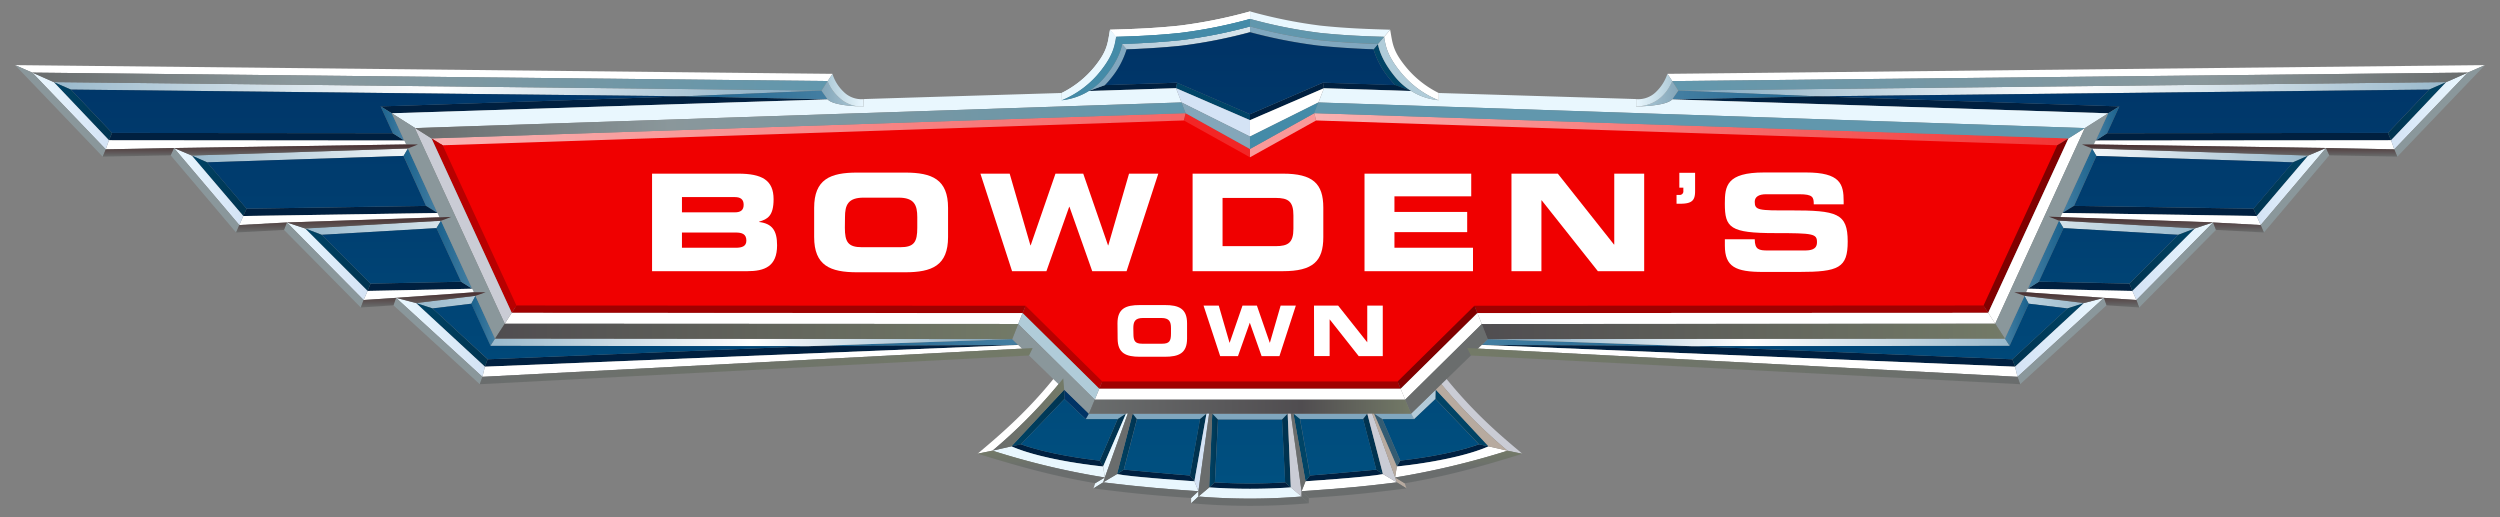 <svg id="Bowdens_Logo" data-name="Bowdens Logo" xmlns="http://www.w3.org/2000/svg" xmlns:xlink="http://www.w3.org/1999/xlink" viewBox="0 0 822.05 170.08"><rect x="0" y="0" width="822.05" height="170.08" fill="#808080" stroke="none"/><defs><linearGradient id="linear-gradient" x1="204.95" y1="52.01" x2="273.78" y2="52.01" gradientTransform="translate(61.02 60.66)" gradientUnits="userSpaceOnUse"><stop offset="0" stop-color="#19618d"/><stop offset="1" stop-color="#457fa2"/></linearGradient><linearGradient id="linear-gradient-2" x1="80.88" y1="-18.17" x2="328.84" y2="-18.17" gradientTransform="translate(61.02 60.66)" gradientUnits="userSpaceOnUse"><stop offset="0" stop-color="#fab2b2"/><stop offset="1" stop-color="#f66666"/></linearGradient><linearGradient id="linear-gradient-3" x1="432.18" y1="42.49" x2="680.14" y2="42.49" gradientUnits="userSpaceOnUse"><stop offset="0" stop-color="#fab2b2"/><stop offset="1" stop-color="#f33333"/></linearGradient><linearGradient id="linear-gradient-4" x1="-43.33" y1="-31.32" x2="209.11" y2="-31.32" gradientTransform="translate(61.02 60.66)" gradientUnits="userSpaceOnUse"><stop offset="0" stop-color="#99b9cc"/><stop offset="0.5" stop-color="#fff"/><stop offset="1" stop-color="#80a7bf"/></linearGradient><linearGradient id="linear-gradient-5" x1="2.04" y1="-9.56" x2="168.28" y2="-9.56" xlink:href="#linear-gradient-4"/><linearGradient id="linear-gradient-6" x1="39.29" y1="14.21" x2="186.2" y2="14.21" xlink:href="#linear-gradient-4"/><linearGradient id="linear-gradient-7" x1="82.49" y1="23.08" x2="94.26" y2="23.08" xlink:href="#linear-gradient"/><linearGradient id="linear-gradient-8" x1="75.79" y1="38.68" x2="224.42" y2="38.68" xlink:href="#linear-gradient-4"/><linearGradient id="linear-gradient-9" x1="100.22" y1="51.92" x2="271.81" y2="51.92" xlink:href="#linear-gradient-4"/><linearGradient id="linear-gradient-10" x1="64.15" y1="-20.07" x2="71.91" y2="-20.07" xlink:href="#linear-gradient"/><linearGradient id="linear-gradient-11" x1="-43.33" y1="-24.1" x2="-24.16" y2="-24.1" gradientTransform="translate(61.02 60.66)" gradientUnits="userSpaceOnUse"><stop offset="0" stop-color="#046"/><stop offset="1" stop-color="#003350"/></linearGradient><linearGradient id="linear-gradient-12" x1="2.04" y1="0.43" x2="20.07" y2="0.43" xlink:href="#linear-gradient-11"/><linearGradient id="linear-gradient-13" x1="71.69" y1="-1.23" x2="82.84" y2="-1.23" xlink:href="#linear-gradient"/><linearGradient id="linear-gradient-14" x1="39.29" y1="24.74" x2="60.82" y2="24.74" xlink:href="#linear-gradient-11"/><linearGradient id="linear-gradient-15" x1="93.94" y1="44.84" x2="101.77" y2="44.84" xlink:href="#linear-gradient"/><linearGradient id="linear-gradient-16" x1="75.79" y1="49.45" x2="99.32" y2="49.45" xlink:href="#linear-gradient-11"/><linearGradient id="linear-gradient-17" x1="163.61" y1="-29.44" x2="211.17" y2="-29.44" xlink:href="#linear-gradient"/><linearGradient id="linear-gradient-18" x1="306.27" y1="85.29" x2="312.81" y2="85.29" xlink:href="#linear-gradient-11"/><linearGradient id="linear-gradient-19" x1="271.55" y1="76.8" x2="288.97" y2="76.8" xlink:href="#linear-gradient-11"/><linearGradient id="linear-gradient-20" x1="336.58" y1="87.5" x2="339.46" y2="87.5" xlink:href="#linear-gradient-11"/><linearGradient id="linear-gradient-21" x1="368.77" y1="12.44" x2="410.49" y2="12.44" gradientUnits="userSpaceOnUse"><stop offset="0" stop-color="#b2cad9"/><stop offset="1" stop-color="#d9e5ec"/></linearGradient><linearGradient id="linear-gradient-22" x1="1526.94" y1="52.01" x2="1595.78" y2="52.01" gradientTransform="matrix(-1, 0, 0, 1, 2083.01, 60.66)" xlink:href="#linear-gradient"/><linearGradient id="linear-gradient-23" x1="1278.64" y1="-31.32" x2="1531.11" y2="-31.32" gradientTransform="matrix(-1, 0, 0, 1, 2083.01, 60.66)" xlink:href="#linear-gradient-4"/><linearGradient id="linear-gradient-24" x1="1324.02" y1="-9.56" x2="1485.45" y2="-9.56" gradientTransform="matrix(-1, 0, 0, 1, 2083.01, 60.66)" xlink:href="#linear-gradient-4"/><linearGradient id="linear-gradient-25" x1="1361.28" y1="14.21" x2="1515.13" y2="14.21" gradientTransform="matrix(-1, 0, 0, 1, 2083.01, 60.66)" xlink:href="#linear-gradient-4"/><linearGradient id="linear-gradient-26" x1="1404.48" y1="23.08" x2="1416.26" y2="23.08" gradientTransform="matrix(-1, 0, 0, 1, 2083.01, 60.66)" xlink:href="#linear-gradient"/><linearGradient id="linear-gradient-27" x1="1397.78" y1="38.69" x2="1501.49" y2="38.69" gradientTransform="matrix(-1, 0, 0, 1, 2083.01, 60.66)" xlink:href="#linear-gradient-4"/><linearGradient id="linear-gradient-28" x1="1422.22" y1="51.92" x2="1593.81" y2="51.92" gradientTransform="matrix(-1, 0, 0, 1, 2083.01, 60.66)" xlink:href="#linear-gradient-4"/><linearGradient id="linear-gradient-29" x1="1386.13" y1="-20.07" x2="1393.91" y2="-20.07" gradientTransform="matrix(-1, 0, 0, 1, 2083.01, 60.66)" xlink:href="#linear-gradient"/><linearGradient id="linear-gradient-30" x1="1278.64" y1="-24.1" x2="1297.81" y2="-24.1" gradientTransform="matrix(-1, 0, 0, 1, 2083.01, 60.66)" xlink:href="#linear-gradient-11"/><linearGradient id="linear-gradient-31" x1="1324.02" y1="0.43" x2="1342.06" y2="0.43" gradientTransform="matrix(-1, 0, 0, 1, 2083.01, 60.66)" xlink:href="#linear-gradient-11"/><linearGradient id="linear-gradient-32" x1="1393.68" y1="-1.23" x2="1404.83" y2="-1.23" gradientTransform="matrix(-1, 0, 0, 1, 2083.01, 60.66)" xlink:href="#linear-gradient"/><linearGradient id="linear-gradient-33" x1="1361.28" y1="24.74" x2="1382.81" y2="24.74" gradientTransform="matrix(-1, 0, 0, 1, 2083.01, 60.66)" xlink:href="#linear-gradient-11"/><linearGradient id="linear-gradient-34" x1="1415.93" y1="44.84" x2="1423.76" y2="44.84" gradientTransform="matrix(-1, 0, 0, 1, 2083.01, 60.66)" xlink:href="#linear-gradient"/><linearGradient id="linear-gradient-35" x1="1397.78" y1="49.45" x2="1421.32" y2="49.45" gradientTransform="matrix(-1, 0, 0, 1, 2083.01, 60.66)" xlink:href="#linear-gradient-11"/><linearGradient id="linear-gradient-36" x1="1485.61" y1="-29.44" x2="1533.17" y2="-29.44" gradientTransform="matrix(-1, 0, 0, 1, 2083.01, 60.66)" xlink:href="#linear-gradient"/><linearGradient id="linear-gradient-37" x1="411.02" y1="158.97" x2="411.02" y2="10.55" gradientUnits="userSpaceOnUse"><stop offset="0" stop-color="#005080"/><stop offset="1" stop-color="#036"/></linearGradient><linearGradient id="linear-gradient-38" x1="69.22" y1="50.26" x2="98.43" y2="50.26" gradientTransform="translate(61.02 60.66)" gradientUnits="userSpaceOnUse"><stop offset="0" stop-color="#e9f7fe"/><stop offset="1" stop-color="#d4e3f5"/></linearGradient><linearGradient id="linear-gradient-39" x1="33.32" y1="25.24" x2="59.85" y2="25.24" xlink:href="#linear-gradient-38"/><linearGradient id="linear-gradient-40" x1="-3.8" y1="0.68" x2="18.99" y2="0.68" xlink:href="#linear-gradient-38"/><linearGradient id="linear-gradient-41" x1="-50.41" y1="-24.17" x2="-25.19" y2="-24.17" gradientTransform="translate(61.02 60.66)" gradientUnits="userSpaceOnUse"><stop offset="0.01" stop-color="#e9f7fe"/><stop offset="1" stop-color="#d4e3f5"/></linearGradient><linearGradient id="linear-gradient-42" x1="1271.57" y1="-24.17" x2="1296.78" y2="-24.17" gradientTransform="matrix(-1, 0, 0, 1, 2083.01, 60.66)" xlink:href="#linear-gradient-38"/><linearGradient id="linear-gradient-43" x1="1355.31" y1="25.24" x2="1381.84" y2="25.24" gradientTransform="matrix(-1, 0, 0, 1, 2083.01, 60.66)" xlink:href="#linear-gradient-38"/><linearGradient id="linear-gradient-44" x1="1318.18" y1="0.68" x2="1340.97" y2="0.68" gradientTransform="matrix(-1, 0, 0, 1, 2083.01, 60.66)" xlink:href="#linear-gradient-38"/><linearGradient id="linear-gradient-45" x1="1391.2" y1="50.26" x2="1420.42" y2="50.26" gradientTransform="matrix(-1, 0, 0, 1, 2083.01, 60.66)" xlink:href="#linear-gradient-38"/><linearGradient id="linear-gradient-46" x1="-70.75" y1="-776.63" x2="-66.74" y2="-776.63" gradientTransform="translate(862.23 -19.23) rotate(-90)" gradientUnits="userSpaceOnUse"><stop offset="0" stop-color="#6a6d6d"/><stop offset="1" stop-color="#492e2f"/></linearGradient><linearGradient id="linear-gradient-47" x1="-120.34" y1="-723.08" x2="-115.34" y2="-723.08" xlink:href="#linear-gradient-46"/><linearGradient id="linear-gradient-48" x1="-95.68" y1="-749.24" x2="-90.52" y2="-749.24" xlink:href="#linear-gradient-46"/><linearGradient id="linear-gradient-49" x1="-70.75" y1="-125.79" x2="-66.74" y2="-125.79" xlink:href="#linear-gradient-46"/><linearGradient id="linear-gradient-50" x1="-120.34" y1="-179.35" x2="-115.34" y2="-179.35" xlink:href="#linear-gradient-46"/><linearGradient id="linear-gradient-51" x1="-95.68" y1="-153.18" x2="-90.52" y2="-153.18" gradientTransform="translate(862.23 -19.23) rotate(-90)" gradientUnits="userSpaceOnUse"><stop offset="0" stop-color="#6a6d6d"/><stop offset="0.98" stop-color="#492e2f"/></linearGradient><linearGradient id="linear-gradient-52" x1="1418.74" y1="59.73" x2="1600.55" y2="59.73" gradientTransform="matrix(-1, 0, 0, 1, 2083.01, 60.66)" gradientUnits="userSpaceOnUse"><stop offset="0" stop-color="#6a6d6d"/><stop offset="1" stop-color="#737a67"/></linearGradient><linearGradient id="linear-gradient-53" x1="96.74" y1="59.73" x2="278.55" y2="59.73" gradientTransform="translate(61.02 60.66)" xlink:href="#linear-gradient-52"/><linearGradient id="linear-gradient-54" x1="-185.56" y1="-451.22" x2="-167.42" y2="-451.22" gradientTransform="translate(862.23 -19.23) rotate(-90)" gradientUnits="userSpaceOnUse"><stop offset="0" stop-color="#6a6d6d"/><stop offset="0.66" stop-color="#6a6d6d"/><stop offset="1" stop-color="#737a67"/></linearGradient><linearGradient id="linear-gradient-55" x1="265.33" y1="75.65" x2="288.91" y2="75.65" gradientTransform="translate(61.02 60.66)" gradientUnits="userSpaceOnUse"><stop offset="0.01" stop-color="#6a6d6d"/><stop offset="1" stop-color="#737a67"/></linearGradient><linearGradient id="linear-gradient-56" x1="297.02" y1="73.06" x2="402.97" y2="73.06" gradientTransform="translate(61.02 60.66)" gradientUnits="userSpaceOnUse"><stop offset="0" stop-color="#6a6d6d"/><stop offset="0.66" stop-color="#504d50"/><stop offset="1" stop-color="#737a67"/></linearGradient><linearGradient id="linear-gradient-57" x1="101.77" y1="48.31" x2="273.78" y2="48.31" gradientTransform="translate(61.02 60.66)" gradientUnits="userSpaceOnUse"><stop offset="0" stop-color="#504d50"/><stop offset="1" stop-color="#737a67"/></linearGradient><linearGradient id="linear-gradient-58" x1="426.22" y1="48.31" x2="598.23" y2="48.31" xlink:href="#linear-gradient-57"/><linearGradient id="linear-gradient-59" x1="1271.57" y1="-33.83" x2="1533.15" y2="-33.83" gradientTransform="matrix(-1, 0, 0, 1, 2083.01, 60.66)" gradientUnits="userSpaceOnUse"><stop offset="0" stop-color="#6a6d6d"/><stop offset="0.33" stop-color="#8a979b"/><stop offset="1" stop-color="#6197ad"/></linearGradient><linearGradient id="linear-gradient-60" x1="-50.41" y1="-33.83" x2="211.15" y2="-33.83" gradientTransform="translate(61.02 60.66)" xlink:href="#linear-gradient-59"/><linearGradient id="linear-gradient-61" x1="75.5" y1="-21.06" x2="328.84" y2="-21.06" gradientTransform="translate(61.02 60.66)" gradientUnits="userSpaceOnUse"><stop offset="0" stop-color="#6a6d6d"/><stop offset="0.33" stop-color="#8a979b"/><stop offset="1" stop-color="#6197ad"/></linearGradient><linearGradient id="linear-gradient-62" x1="209.11" y1="-29.84" x2="223.02" y2="-29.84" gradientTransform="translate(61.02 60.66)" gradientUnits="userSpaceOnUse"><stop offset="0" stop-color="#84a6b9"/><stop offset="1" stop-color="#b0ccd9"/></linearGradient><linearGradient id="linear-gradient-63" x1="1531.11" y1="-29.84" x2="1545.02" y2="-29.84" gradientTransform="matrix(-1, 0, 0, 1, 2083.01, 60.66)" xlink:href="#linear-gradient-62"/><linearGradient id="linear-gradient-64" x1="211.15" y1="-31.03" x2="223.02" y2="-31.03" gradientTransform="translate(61.02 60.66)" gradientUnits="userSpaceOnUse"><stop offset="0" stop-color="#b0ccd9"/><stop offset="1" stop-color="#e9f7fe"/></linearGradient><linearGradient id="linear-gradient-65" x1="1533.15" y1="-31.03" x2="1545.02" y2="-31.03" gradientTransform="matrix(-1, 0, 0, 1, 2083.01, 60.66)" xlink:href="#linear-gradient-64"/></defs><title>Bowdens Own Logo RGB 2024 v0.2</title><path d="M458.78,28a24.26,24.26,0,0,1-1.84-2.07,27.62,27.62,0,0,1-5.29-9.7l1.45-1.74c.41,2.26,1.65,5.81,5.24,10.32a22.56,22.56,0,0,0,5.77,5.16Z" style="fill:#046"/><polygon points="265.96 113.84 334.8 113.42 332.83 111.51 265.96 113.84" style="fill:url(#linear-gradient)"/><polygon points="362.21 126.02 459.82 126.02 485.05 101.13 652.61 101.04 677.39 47.2 432.61 39 411.02 51.03 389.42 39 144.65 47.2 169.42 101.04 336.98 101.13 362.21 126.02" style="fill:#f00000"/><polygon points="389.27 39.61 145.57 47.77 141.89 45.5 389.85 37.21 389.27 39.61" style="fill:url(#linear-gradient-2)"/><polygon points="432.18 37.21 680.14 45.5 676.47 47.77 432.76 39.61 432.18 37.21" style="fill:url(#linear-gradient-3)"/><polygon points="653.76 102.86 485.79 102.94 484.81 100.54 652.23 100.45 653.76 102.86" style="fill:#a00000"/><polygon points="460.56 127.83 361.47 127.83 362.45 125.43 459.58 125.43 460.56 127.83" style="fill:#a00000"/><polygon points="336.24 102.93 168.27 102.86 169.81 100.45 337.23 100.54 336.24 102.93" style="fill:#a00000"/><polygon points="432.76 39.61 411.02 51.72 411.02 48.99 432.18 37.21 432.76 39.61" style="fill:#f99999"/><polygon points="411.02 51.72 389.27 39.61 389.85 37.21 411.02 48.99 411.02 51.72" style="fill:#f22626"/><polygon points="652.23 100.45 676.47 47.77 680.14 45.5 653.76 102.86 652.23 100.45" style="fill:maroon"/><polygon points="484.81 100.54 459.58 125.43 460.56 127.83 485.79 102.94 484.81 100.54" style="fill:maroon"/><polygon points="362.45 125.43 361.47 127.83 336.24 102.93 337.23 100.54 362.45 125.43" style="fill:#b80000"/><polygon points="169.81 100.45 145.57 47.77 141.89 45.5 168.27 102.86 169.81 100.45" style="fill:#b80000"/><polygon points="132.93 46.2 35.83 46.11 36.85 43.71 129.16 43.8 132.93 46.2" style="fill:#002040"/><polygon points="270.13 29.78 17.68 27 23.31 29.45 224.63 31.67 270.13 29.78" style="fill:url(#linear-gradient-4)"/><polygon points="68.1 53.37 132.7 51.27 134.13 48.83 63.05 51.15 68.1 53.37" style="fill:url(#linear-gradient-5)"/><polygon points="105.77 77.2 100.31 75.11 145.01 72.55 143.51 75.03 105.77 77.2" style="fill:url(#linear-gradient-6)"/><polygon points="120.87 95.67 155.27 94.94 151.6 92.63 121.84 93.26 120.87 95.67" style="fill:#002040"/><polygon points="151.6 92.63 155.27 94.94 145.01 72.55 143.51 75.03 151.6 92.63" style="fill:url(#linear-gradient-7)"/><polygon points="160.34 118.14 265.95 113.83 334.8 113.42 159.44 120.57 160.34 118.14" style="fill:#002040"/><polygon points="142.23 101.41 136.81 99.66 156.34 97.27 154.96 99.86 142.23 101.41" style="fill:url(#linear-gradient-8)"/><polygon points="128.82 37.25 272.18 32.66 224.63 31.67 125.16 34.98 128.82 37.25" style="fill:#002040"/><polygon points="265.95 113.83 161.24 113.72 162.78 111.33 332.83 111.51 265.95 113.83" style="fill:url(#linear-gradient-9)"/><polygon points="132.93 46.2 128.82 37.25 125.16 34.98 129.16 43.8 132.93 46.2" style="fill:url(#linear-gradient-10)"/><polygon points="36.85 43.71 35.83 46.11 17.68 27 23.31 29.45 36.85 43.71" style="fill:url(#linear-gradient-11)"/><polygon points="81.09 68.62 68.1 53.37 63.05 51.15 80 71.03 81.09 68.62" style="fill:url(#linear-gradient-12)"/><polygon points="140.07 67.7 132.7 51.27 134.13 48.83 143.85 70.03 140.07 67.7" style="fill:url(#linear-gradient-13)"/><polygon points="143.85 70.03 140.07 67.7 81.09 68.62 80 71.03 143.85 70.03" style="fill:#002040"/><polygon points="120.87 95.67 100.31 75.11 105.77 77.2 121.84 93.26 120.87 95.67" style="fill:url(#linear-gradient-14)"/><polygon points="161.24 113.72 154.96 99.86 156.34 97.27 162.78 111.33 161.24 113.72" style="fill:url(#linear-gradient-15)"/><polygon points="159.44 120.57 136.81 99.66 142.23 101.41 160.34 118.14 159.44 120.57" style="fill:url(#linear-gradient-16)"/><polygon points="224.63 31.67 272.18 32.66 270.13 29.78 224.63 31.67" style="fill:url(#linear-gradient-17)"/><path d="M422.56,158.61a183.39,183.39,0,0,1-23.09,0l-1.87,1.69a197.06,197.06,0,0,0,26.84,0Z" style="fill:#002040"/><polygon points="367.5 137.82 370.24 136.02 358.04 136.02 357.01 137.82 367.5 137.82" style="fill:#80a7bf"/><polygon points="349.99 131.19 357.01 137.82 358.04 136.02 349.93 128.14 349.99 131.19" style="fill:#036"/><path d="M391.26,156.35c-4.31-.3-21.74-1.92-21.74-1.92l-2.23,1.46c5,1,25.43,2.36,25.45,2.36Z" style="fill:#002040"/><polygon points="373.82 137.82 394.57 137.82 396.72 136.02 372.43 136.02 373.82 137.82" style="fill:#80a7bf"/><polygon points="454.53 137.82 465.02 137.82 463.99 136.02 451.8 136.02 454.53 137.82" style="fill:#80a7bf"/><path d="M460.43,151.47l-1.12,1.91s19.13-1.76,30.16-6.61l-3.14-.68C477.28,149.4,464.49,151,460.43,151.47Z" style="fill:#002040"/><polygon points="465.02 137.82 472.05 131.19 472.11 128.13 463.99 136.02 465.02 137.82" style="fill:#b2cad9"/><path d="M430.77,156.35l-1.48,1.9s20.46-1.33,25.45-2.36l-2.22-1.46S435.09,156.05,430.77,156.35Z" style="fill:#002040"/><polygon points="427.46 137.82 448.21 137.82 449.6 136.02 425.31 136.02 427.46 137.82" style="fill:#80a7bf"/><polygon points="423.41 136.02 398.62 136.02 400.48 137.97 421.55 137.97 423.41 136.02" style="fill:#80a7bf"/><polygon points="373.82 137.82 372.43 136.02 367.29 155.89 369.52 154.43 373.82 137.82" style="fill:url(#linear-gradient-18)"/><polygon points="370.24 136.02 367.5 137.82 361.6 151.47 362.72 153.39 370.24 136.02" style="fill:#003350"/><polygon points="335.7 146.09 349.99 131.19 349.93 128.14 332.57 146.77 335.7 146.09" style="fill:url(#linear-gradient-19)"/><polygon points="399.47 158.61 400.48 137.97 398.62 136.02 397.6 160.3 399.47 158.61" style="fill:url(#linear-gradient-20)"/><polygon points="452.52 154.43 454.74 155.89 449.6 136.02 448.21 137.82 452.52 154.43" style="fill:#003350"/><polygon points="459.31 153.38 460.43 151.47 454.53 137.82 451.8 136.02 459.31 153.38" style="fill:#335c73"/><polygon points="486.33 146.09 489.46 146.77 472.11 128.13 472.05 131.19 486.33 146.09" style="fill:#046"/><polygon points="429.29 158.25 430.77 156.35 427.46 137.82 425.31 136.02 429.29 158.25" style="fill:#046"/><polygon points="422.56 158.61 424.44 160.3 423.41 136.02 421.55 137.97 422.56 158.61" style="fill:#003350"/><path d="M361.6,151.47c-4.06-.46-16.85-2.07-25.9-5.38l-3.13.68c11,4.85,30.14,6.61,30.15,6.62Z" style="fill:#002040"/><polygon points="357.98 29.92 386.7 29 387.06 27.19 363.32 27.95 357.98 29.92" style="fill:#002040"/><polygon points="435.01 27.19 458.78 27.95 464.11 29.92 435.34 29 435.01 27.19" style="fill:#002040"/><path d="M363.32,28a24.26,24.26,0,0,0,1.84-2.07,27.79,27.79,0,0,0,5.29-9.7L369,14.44c-.41,2.26-1.65,5.81-5.24,10.32A22.42,22.42,0,0,1,358,29.92Z" style="fill:#80a7bf"/><polygon points="386.7 29 411.02 39.51 411.02 37.55 387.06 27.19 386.7 29" style="fill:#046"/><polygon points="435.34 29 411.02 39.51 411.02 37.55 435.01 27.19 435.34 29" style="fill:#002040"/><path d="M411.05,10.55A164.57,164.57,0,0,1,388.56,15c-7,.73-13.91,1.07-18.11,1.21L369,14.44c3.7-.11,11.54-.42,19.37-1.26A163,163,0,0,0,411.05,8.7Z" style="fill:url(#linear-gradient-21)"/><path d="M411.05,10.55A164.57,164.57,0,0,0,433.54,15c7,.73,13.91,1.07,18.11,1.21l1.45-1.74c-3.7-.11-11.54-.42-19.37-1.26A162.66,162.66,0,0,1,411.05,8.7Z" style="fill:#80a7bf"/><polygon points="556.07 113.84 487.24 113.42 489.2 111.51 556.07 113.84" style="fill:url(#linear-gradient-22)"/><polygon points="692.88 43.8 785.2 43.71 786.23 46.11 689.11 46.2 692.88 43.8" style="fill:#002040"/><polygon points="551.9 29.78 804.37 27 798.74 29.45 597.4 31.67 551.9 29.78" style="fill:url(#linear-gradient-23)"/><polygon points="758.99 51.15 687.9 48.83 689.34 51.27 753.96 53.37 758.99 51.15" style="fill:url(#linear-gradient-24)"/><polygon points="716.27 77.2 678.53 75.03 677.03 72.55 721.73 75.11 716.27 77.2" style="fill:url(#linear-gradient-25)"/><polygon points="700.2 93.26 670.43 92.63 666.76 94.94 701.17 95.67 700.2 93.26" style="fill:#002040"/><polygon points="678.53 75.03 677.03 72.55 666.76 94.94 670.43 92.63 678.53 75.03" style="fill:url(#linear-gradient-26)"/><polygon points="662.59 120.57 487.24 113.42 556.08 113.83 661.7 118.14 662.59 120.57" style="fill:#002040"/><polygon points="679.81 101.41 685.23 99.66 665.69 97.28 667.08 99.86 679.81 101.41" style="fill:url(#linear-gradient-27)"/><polygon points="693.22 37.25 549.85 32.66 597.4 31.67 696.88 34.98 693.22 37.25" style="fill:#002040"/><polygon points="489.2 111.51 659.25 111.33 660.8 113.72 556.08 113.83 489.2 111.51" style="fill:url(#linear-gradient-28)"/><polygon points="692.88 43.8 696.88 34.98 693.22 37.25 689.11 46.2 692.88 43.8" style="fill:url(#linear-gradient-29)"/><polygon points="785.2 43.71 798.74 29.45 804.37 27 786.23 46.11 785.2 43.71" style="fill:url(#linear-gradient-30)"/><polygon points="742.05 71.03 758.99 51.15 753.96 53.37 740.96 68.62 742.05 71.03" style="fill:url(#linear-gradient-31)"/><polygon points="678.18 70.03 687.9 48.83 689.34 51.27 681.97 67.7 678.18 70.03" style="fill:url(#linear-gradient-32)"/><polygon points="742.05 71.03 740.96 68.62 681.97 67.7 678.18 70.03 742.05 71.03" style="fill:#002040"/><polygon points="700.2 93.26 716.27 77.2 721.73 75.11 701.17 95.67 700.2 93.26" style="fill:url(#linear-gradient-33)"/><polygon points="659.25 111.33 665.69 97.28 667.08 99.86 660.8 113.72 659.25 111.33" style="fill:url(#linear-gradient-34)"/><polygon points="661.7 118.14 679.81 101.41 685.23 99.66 662.59 120.57 661.7 118.14" style="fill:url(#linear-gradient-35)"/><polygon points="597.4 31.67 549.85 32.66 551.9 29.78 597.4 31.67" style="fill:url(#linear-gradient-36)"/><polygon points="396.72 136.02 394.57 137.82 391.26 156.35 392.74 158.25 396.72 136.02" style="fill:#003350"/><path d="M435,27.19,411,37.55l-24-10.36L363.32,28a24.26,24.26,0,0,0,1.84-2.07,27.79,27.79,0,0,0,5.29-9.7c4.2-.14,11.13-.48,18.11-1.21a164.57,164.57,0,0,0,22.49-4.42A164.57,164.57,0,0,0,433.54,15c7,.73,13.91,1.07,18.11,1.21a27.62,27.62,0,0,0,5.29,9.7A24.26,24.26,0,0,0,458.78,28ZM129.16,43.8l-92.31-.09L23.31,29.45l201.32,2.22L125.16,35Zm10.91,23.9-59,.92-13-15.25,64.6-2.1ZM121.84,93.26l29.76-.63L143.51,75,105.77,77.2Zm20.39,8.15L155,99.86l6.29,13.87,104.71.1-105.61,4.31ZM361.6,151.47c-4.06-.46-16.85-2.07-25.9-5.38L350,131.19l7,6.63H367.5Zm33-13.65-3.31,18.53c-4.31-.3-21.74-1.92-21.74-1.92l4.31-16.61Zm65.86,13.65-5.9-13.65H465l7-6.63,14.28,14.9C477.28,149.4,464.49,151,460.43,151.47Zm-37.87,7.14a183.39,183.39,0,0,1-23.09,0l1-20.64h21.07Zm8.21-2.26-3.31-18.53h20.75l4.31,16.61S435.09,156.05,430.77,156.35ZM696.88,35,597.4,31.67l201.34-2.22L785.2,43.71l-92.32.09Zm-7.54,16.29L754,53.37,741,68.62l-59-.92ZM716.27,77.2,678.53,75l-8.1,17.61,29.77.63ZM661.7,118.14l-105.62-4.31,104.72-.1,6.28-13.87,12.73,1.55Z" style="fill:url(#linear-gradient-37)"/><polygon points="411.02 44.9 433.54 33.68 435.34 29 411.02 39.51 411.02 44.9" style="fill:#fff"/><polygon points="689.11 46.2 684.6 47.5 688.49 47.5 764.83 48.67 787.28 49.1 786.23 46.11 689.11 46.2" style="fill:#fff"/><polygon points="666.76 94.94 701.17 95.67 702.49 98.65 691.81 97.94 666.25 96.11 662.35 96.11 666.76 94.94" style="fill:#fff"/><polygon points="673.68 71.28 727.7 73.15 743.36 74 742.05 71.03 678.18 70.03 673.68 71.28" style="fill:#fff"/><polygon points="662.59 120.57 487.24 113.42 482.46 114.44 663.4 123.9 662.59 120.57" style="fill:#fff"/><path d="M459.31,153.38c1.42-.13,19.56-1.95,30.16-6.61l6.22,1.42A263.55,263.55,0,0,1,458.74,157Z" style="fill:#fff"/><path d="M349.62,124.43l-3.27.22c-9.25,11.44-18.61,19.24-24.89,24.53l4.89-1A168.75,168.75,0,0,0,349.62,124.43Z" style="fill:#fff"/><polygon points="158.63 123.9 339.57 114.44 334.8 113.42 159.44 120.57 158.63 123.9" style="fill:#fff"/><polygon points="359.98 131.41 361.47 127.83 460.56 127.83 462.05 131.41 359.98 131.41" style="fill:#fff"/><polygon points="460.56 127.83 462.05 131.41 487.24 106.55 485.79 102.94 460.56 127.83" style="fill:#fff"/><polygon points="159.68 96.11 155.79 96.11 130.24 97.94 119.56 98.65 120.87 95.67 155.27 94.94 159.68 96.11" style="fill:#fff"/><polygon points="168.27 102.86 165.97 106.44 334.77 106.53 334.8 106.56 336.24 102.95 168.27 102.86" style="fill:#fff"/><polygon points="143.85 70.03 80 71.03 78.69 74 94.34 73.15 148.35 71.28 143.85 70.03" style="fill:#fff"/><polygon points="35.83 46.11 34.77 49.1 57.21 48.67 133.55 47.5 137.44 47.5 132.93 46.2 35.83 46.11" style="fill:#fff"/><path d="M367,12.1c7-.19,14-.53,21.12-1.29a160.62,160.62,0,0,0,22.95-4.59V3.75a160.6,160.6,0,0,1-23.2,4.68C379,9.37,371.31,9.58,365,9.77Z" style="fill:#fff"/><path d="M367,12.1c7-.19,14-.53,21.12-1.29a160.62,160.62,0,0,0,22.95-4.59V3.75a160.6,160.6,0,0,1-23.2,4.68C379,9.37,371.31,9.58,365,9.77Z" style="fill:#fff"/><path d="M473.11,33a31.43,31.43,0,0,1-12.89-9.69c-4.24-5.34-4.61-8.41-5.1-11.18l2-2.33c.8,4.47.81,6.79,5,12a32.63,32.63,0,0,0,11,8.8Z" style="fill:#fff"/><path d="M429.29,158.25,428,161.52c15.21-1,20.7-1.62,31.31-2.92l-4.54-2.71C449.75,156.92,429.31,158.25,429.29,158.25Z" style="fill:#fff"/><polygon points="653.76 102.86 656.07 106.43 685.53 42.11 680.15 45.52 653.76 102.86" style="fill:#fff"/><polygon points="487.24 106.55 485.79 102.94 653.76 102.86 656.07 106.43 487.24 106.55" style="fill:#fff"/><path d="M284,35s-9.75,0-11.86-2.32L128.83,37.24l7.69,4.87,252-8.43L386.7,29,358,29.92a20.1,20.1,0,0,1-9,3V30.58c.1,0-66,2-64.95,2Z" style="fill:#e9f7fe"/><path d="M538,35s9.75,0,11.86-2.32l143.36,4.58-7.68,4.87-252-8.43,1.8-4.68,28.77.92a20.16,20.16,0,0,0,9,3V30.58c-.11,0,65.92,2,64.88,2Z" style="fill:#e9f7fe"/><path d="M349,33a31.43,31.43,0,0,0,12.89-9.69c4.24-5.34,4.6-8.41,5.1-11.18l-2-2.33c-.79,4.47-.8,6.79-4.95,12a32.74,32.74,0,0,1-11,8.8Z" style="fill:#e9f7fe"/><path d="M349,33a31.43,31.43,0,0,0,12.89-9.69c4.24-5.34,4.6-8.41,5.1-11.18l-2-2.33c-.79,4.47-.8,6.79-4.95,12a32.74,32.74,0,0,1-11,8.8Z" style="fill:#e9f7fe"/><polygon points="272.17 26.65 10.61 23.87 4.95 21.41 273.77 24.28 272.17 26.65" style="fill:#fff"/><polygon points="548.27 24.28 817.1 21.41 811.44 23.87 549.86 26.66 548.27 24.28" style="fill:#fff"/><path d="M428,163.26l-3.53-3a197.06,197.06,0,0,1-26.84,0l-3.54,3A208.66,208.66,0,0,0,428,163.26Z" style="fill:#e9f7fe"/><path d="M392.74,158.25l1.32,3.27c-9.62-.66-18.1-1.3-31.31-2.92l4.54-2.71C372.29,156.92,392.72,158.25,392.74,158.25Z" style="fill:#e9f7fe"/><polygon points="391.67 165.48 391.67 163.75 394.06 161.52 394.06 163.26 391.67 165.48" style="fill:#e9f7fe"/><polygon points="363.3 156.97 362.75 158.6 359.56 160.6 360.14 158.88 363.3 156.97" style="fill:#e9f7fe"/><polygon points="371.26 134.83 370.24 136.02 362.72 153.39 363.3 156.97 371.26 134.83" style="fill:#e9f7fe"/><path d="M362.72,153.39c-1.42-.14-19.56-2-30.15-6.62l-6.22,1.42A251.09,251.09,0,0,0,363.3,157Z" style="fill:#e9f7fe"/><polygon points="411.02 44.9 411.02 39.51 386.7 29 388.49 33.68 411.02 44.9" style="fill:#d4e3f5"/><polygon points="397.74 134.83 396.72 136.02 392.74 158.25 394.06 161.52 397.74 134.83" style="fill:#d4e3f5"/><path d="M453.1,14.44c.41,2.26,1.66,5.81,5.25,10.32A21.25,21.25,0,0,0,473.11,33a31.43,31.43,0,0,1-12.89-9.69c-4.24-5.34-4.61-8.41-5.1-11.18Z" style="fill:#b0ccd9"/><polygon points="336.24 102.95 334.8 106.56 359.98 131.41 361.47 127.83 336.24 102.95" style="fill:#b0ccd9"/><polygon points="159.44 120.57 136.81 99.66 130.24 97.94 158.63 123.9 159.44 120.57" style="fill:url(#linear-gradient-38)"/><polygon points="120.87 95.67 100.31 75.11 94.34 73.15 119.56 98.65 120.87 95.67" style="fill:url(#linear-gradient-39)"/><polygon points="80 71.03 63.05 51.15 57.21 48.67 78.69 74 80 71.03" style="fill:url(#linear-gradient-40)"/><polygon points="35.83 46.11 17.68 27 10.61 23.87 34.77 49.1 35.83 46.11" style="fill:url(#linear-gradient-41)"/><polygon points="427.97 163.26 427.97 161.52 424.29 134.83 423.41 136.02 424.44 160.3 427.97 163.26" style="fill:#caccd5"/><polygon points="458.74 156.97 450.77 134.83 449.6 136.02 454.74 155.89 459.28 158.6 458.74 156.97" style="fill:#caccd5"/><path d="M495.69,148.19l4.88,1c-6.31-5.32-15.11-12.54-24.91-24.57l-3.25-.18A169.79,169.79,0,0,0,495.69,148.19Z" style="fill:#caccd5"/><path d="M472.41,124.43l-.3,3.69,17.36,18.65,6.22,1.42A169.79,169.79,0,0,1,472.41,124.43Z" style="fill:#b7aa9f"/><polygon points="461.9 158.88 462.47 160.6 459.28 158.6 458.74 156.97 461.9 158.88" style="fill:#b7aa9f"/><polygon points="458.74 156.97 459.31 153.38 451.8 136.02 450.77 134.83 458.74 156.97" style="fill:#b7aa9f"/><polygon points="427.97 161.52 429.29 158.25 425.31 136.02 424.29 134.83 427.97 161.52" style="fill:#6a6d6d"/><polygon points="394.06 163.26 397.6 160.3 398.62 136.02 397.74 134.83 394.06 161.52 394.06 163.26" style="fill:#6a6d6d"/><polygon points="427.97 163.26 427.97 161.51 430.36 163.75 430.36 165.48 427.97 163.26" style="fill:#6a6d6d"/><polygon points="363.3 156.97 362.75 158.6 367.29 155.89 372.43 136.02 371.26 134.83 363.3 156.97" style="fill:#6a6d6d"/><polygon points="334.8 106.56 332.83 111.51 358.04 136.02 359.98 131.41 334.8 106.56" style="fill:#8a979b"/><polygon points="787.28 49.1 811.44 23.87 804.37 27 786.23 46.11 787.28 49.1" style="fill:url(#linear-gradient-42)"/><polygon points="702.49 98.65 727.7 73.15 721.73 75.11 701.17 95.67 702.49 98.65" style="fill:url(#linear-gradient-43)"/><polygon points="743.36 74 764.83 48.67 758.99 51.15 742.05 71.03 743.36 74" style="fill:url(#linear-gradient-44)"/><polygon points="663.4 123.9 691.81 97.94 685.23 99.66 662.59 120.57 663.4 123.9" style="fill:url(#linear-gradient-45)"/><polygon points="685.53 42.11 656.07 106.43 659.25 111.33 693.21 37.24 685.53 42.11" style="fill:#8a979b"/><polygon points="787.28 49.1 811.44 23.87 817.1 21.41 788.28 51.52 787.28 49.1" style="fill:#8a979b"/><polygon points="663.4 123.9 691.81 97.94 692.67 100.39 664.27 126.34 663.4 123.9" style="fill:#8a979b"/><polygon points="702.49 98.65 727.7 73.15 728.65 75.6 703.41 101.11 702.49 98.65" style="fill:#8a979b"/><polygon points="743.36 74 764.83 48.67 765.92 51.08 744.42 76.45 743.36 74" style="fill:#8a979b"/><polygon points="141.89 45.52 136.51 42.11 136.38 42.12 165.97 106.44 168.27 102.86 141.89 45.52" style="fill:#caccd5"/><polygon points="136.38 42.12 136.51 42.11 128.83 37.24 162.78 111.33 165.97 106.44 136.38 42.12" style="fill:#8a979b"/><polygon points="157.76 126.34 129.38 100.39 130.24 97.94 158.63 123.9 157.76 126.34" style="fill:#8a979b"/><polygon points="118.63 101.11 93.39 75.6 94.34 73.15 119.56 98.65 118.63 101.11" style="fill:#8a979b"/><polygon points="77.63 76.45 56.12 51.08 57.21 48.67 78.69 74 77.63 76.45" style="fill:#8a979b"/><polygon points="33.77 51.52 4.95 21.41 10.61 23.87 34.77 49.1 33.77 51.52" style="fill:#8a979b"/><path d="M455.12,12.1c-7-.19-14-.53-21.13-1.29a160.75,160.75,0,0,1-22.94-4.59V3.75a160.45,160.45,0,0,0,23.19,4.68c8.84.94,16.55,1.15,22.89,1.34Z" style="fill:#e9f7fe"/><path d="M411.05,6.22V8.7a163.22,163.22,0,0,1-22.69,4.48c-7.84.84-15.66,1.15-19.36,1.26l-2-2.34c7-.19,14-.53,21.12-1.29A160.62,160.62,0,0,0,411.05,6.22Z" style="fill:#448ba8"/><path d="M411.05,6.22V8.7a163.22,163.22,0,0,1-22.69,4.48c-7.84.84-15.66,1.15-19.36,1.26l-2-2.34c7-.19,14-.53,21.12-1.29A160.62,160.62,0,0,0,411.05,6.22Z" style="fill:#448ba8"/><path d="M411.05,6.22V8.7a163.22,163.22,0,0,0,22.69,4.48c7.83.84,15.66,1.15,19.36,1.26l2-2.34c-7-.19-14-.53-21.13-1.29A160.75,160.75,0,0,1,411.05,6.22Z" style="fill:#6197ad"/><path d="M369,14.44c-.41,2.26-1.67,5.81-5.25,10.32A21.28,21.28,0,0,1,349,33a31.43,31.43,0,0,0,12.89-9.69c4.24-5.34,4.6-8.41,5.1-11.18Z" style="fill:#448ba8"/><polygon points="411.02 48.99 411.02 44.9 388.49 33.68 389.85 37.21 411.02 48.99" style="fill:#84a6b9"/><polygon points="432.18 37.21 433.54 33.68 411.02 44.9 411.02 48.99 432.18 37.21" style="fill:#448ba8"/><polygon points="462.05 131.41 463.99 136.02 489.2 111.51 487.24 106.55 462.05 131.41" style="fill:#6a6d6d"/><path d="M56.12,51.08l-22.35.43,1-2.41,22.44-.43Zm6.93.07-5.84-2.48,76.34-1.17h3.89l-3.31,1.33Z" style="fill:url(#linear-gradient-46)"/><path d="M129.38,100.39l-10.75.72.93-2.46,10.67-.71Zm7.43-.74-6.58-1.71,25.56-1.83h3.89l-3.34,1.16Z" style="fill:url(#linear-gradient-47)"/><path d="M93.39,75.6l-15.76.85L78.69,74l15.65-.85Zm51.62-3,3.34-1.27-3.86.14L94.34,73.15l6,2Z" style="fill:url(#linear-gradient-48)"/><path d="M764.83,48.67l22.45.43,1,2.41-22.36-.43Zm-76.93.16-3.31-1.33h3.9l76.34,1.17L759,51.15Z" style="fill:url(#linear-gradient-49)"/><path d="M691.81,97.94l10.68.71.92,2.46-10.74-.72Zm-26.12-.66-3.34-1.17h3.9l25.56,1.83-6.58,1.71Z" style="fill:url(#linear-gradient-50)"/><path d="M727.7,73.15l15.66.85,1.06,2.45-15.77-.85ZM677,72.55l44.7,2.56,6-2-50.15-1.73-3.87-.14Z" style="fill:url(#linear-gradient-51)"/><polygon points="482.46 114.44 663.4 123.9 664.27 126.34 483.66 116.9 482.46 114.44" style="fill:url(#linear-gradient-52)"/><polygon points="338.38 116.9 157.76 126.34 158.63 123.9 339.57 114.44 338.38 116.9" style="fill:url(#linear-gradient-53)"/><path d="M430.36,165.48a220.22,220.22,0,0,1-38.69,0l2.39-2.22a208.66,208.66,0,0,0,33.91,0Zm-70.22-6.6c-14.34-2.41-26.17-5.83-38.68-9.7l4.89-1A251.09,251.09,0,0,0,363.3,157Zm31.53,4.87c-14.28-.93-22.39-1.92-32.11-3.15l3.19-2c10.9,1.37,20.35,2.17,31.31,2.92ZM458.74,157a263.55,263.55,0,0,0,36.95-8.78l4.88,1c-12.16,3.76-23.79,7.18-38.67,9.7ZM428,161.51c14.4-1,21.08-1.63,31.31-2.91l3.19,2c-11.36,1.44-19,2.3-32.11,3.15Z" style="fill:url(#linear-gradient-54)"/><path d="M326.35,148.19l6.22-1.42,17.35-18.63-.3-3.71A168.75,168.75,0,0,1,326.35,148.19Z" style="fill:url(#linear-gradient-55)"/><polygon points="462.05 131.41 359.98 131.41 358.04 136.02 463.99 136.02 462.05 131.41" style="fill:url(#linear-gradient-56)"/><polygon points="334.77 106.53 165.97 106.44 162.78 111.33 332.83 111.51 334.8 106.56 334.77 106.53" style="fill:url(#linear-gradient-57)"/><polygon points="656.06 106.45 487.24 106.55 489.2 111.51 659.25 111.33 656.07 106.43 656.06 106.45" style="fill:url(#linear-gradient-58)"/><polygon points="549.86 26.66 811.44 23.87 804.37 27 551.9 29.78 549.86 26.66" style="fill:url(#linear-gradient-59)"/><polygon points="272.17 26.65 10.61 23.87 17.68 27 270.13 29.78 272.17 26.65" style="fill:url(#linear-gradient-60)"/><polygon points="389.85 37.21 388.49 33.68 136.51 42.11 141.89 45.52 389.85 37.21" style="fill:url(#linear-gradient-61)"/><polygon points="432.18 37.21 680.15 45.52 685.53 42.11 433.54 33.68 432.18 37.21" style="fill:#6197ad"/><path d="M284,35a10.61,10.61,0,0,1-8.16-3,14.4,14.4,0,0,1-3.71-5.31l-2,3.13,2.05,2.88C274.29,35,284,35,284,35Z" style="fill:url(#linear-gradient-62)"/><path d="M549.85,32.66l2-2.88-2-3.12c-2,4.88-6.13,8.32-11.87,8.32C538,35,547.74,35,549.85,32.66Z" style="fill:url(#linear-gradient-63)"/><path d="M284,35a10.61,10.61,0,0,1-8.16-3,14.4,14.4,0,0,1-3.71-5.31l1.6-2.37a14,14,0,0,0,3.68,5.88A8.31,8.31,0,0,0,284,32.59Z" style="fill:url(#linear-gradient-64)"/><path d="M538,32.59a8.31,8.31,0,0,0,6.59-2.43,14.45,14.45,0,0,0,3.69-5.88l1.59,2.38c-2,4.88-6.12,8.32-11.87,8.32Z" style="fill:url(#linear-gradient-65)"/><path d="M214.41,57.1h28.31c7.84,0,11.65,2.13,11.65,8.42,0,5.49-2,6.56-4.74,7.36V73c4.3.53,5.89,2.83,5.89,7.66,0,7-4.16,8.51-9.79,8.51H214.41Zm9.83,12.72h17.41c1.82,0,2.88-.67,2.88-2.48s-1.06-2.53-2.88-2.53H224.24Zm0,11.65h17.64c2.12,0,3.54-.49,3.54-2.35,0-2.17-1.42-2.66-3.54-2.66H224.24Z" style="fill:#fff"/><path d="M267.71,68.36c0-9.4,5.27-11.61,14.13-11.61h15.77c8.86,0,14.13,2.21,14.13,11.61v9.57c0,9.39-5.27,11.6-14.13,11.6H281.84c-8.86,0-14.13-2.21-14.13-11.6Zm10.1,6.51c0,4.65,1,6.42,5.62,6.42H296c4.65,0,5.62-1.77,5.62-6.42V71.41c0-4-1-6.42-6.16-6.42H284c-5.18,0-6.15,2.44-6.15,6.42Z" style="fill:#fff"/><path d="M322.38,57.1H332l6.82,23.57h.09l8.15-23.57h9.13l8.15,23.57h.09l6.82-23.57h9.62L370.44,89.18H359.15L351.66,68h-.09l-7.49,21.18H332.79Z" style="fill:#fff"/><path d="M392.15,57.1h29.69c9.83,0,13.29,3.24,13.29,11.17V78c0,7.94-3.46,11.17-13.29,11.17H392.15ZM402,80.94h17.45c4.21,0,5.85-1.2,5.85-5.76V70.84c0-4.57-1.64-5.76-5.85-5.76H402Z" style="fill:#fff"/><path d="M448.68,57.1h35.09v7.45H458.52v5.14h23.92v6.64H458.52v5.14h25.83v7.71H448.68Z" style="fill:#fff"/><path d="M497,57.1h15.24l18.47,23.31h.09V57.1h9.84V89.18H525.42l-18.48-23.3h-.09v23.3H497Z" style="fill:#fff"/><path d="M551.28,64.09h.89a1.18,1.18,0,0,0,1.35-1.3V61.7H552.2V56.82h5.18v6c0,2.92-.84,4.17-4.85,4.17h-1.25Z" style="fill:#fff"/><path d="M567.17,78.68H577c0,3.41,1.42,3.68,4.25,3.68h12c2.08,0,4.21-.22,4.21-2.71,0-2.79-1.15-3-13.82-3-14.8,0-16.48-1.78-16.48-9.66,0-5.81.53-10.28,12.93-10.28h13.74c11.34,0,12.4,3.85,12.4,9.48v1h-9.83c0-2.35-.27-3.32-4.79-3.32h-10.9c-2.21,0-3.72.75-3.72,2.48,0,2.79,1.2,2.88,11.74,2.83,15.29,0,18.83.89,18.83,10.24,0,8.64-2.92,10-16,10H579.71c-9,0-12.54-1.68-12.54-8.64Z" style="fill:#fff"/><path d="M367.45,106.31c0-4.87,2.73-6,7.33-6H383c4.6,0,7.33,1.15,7.33,6v5c0,4.87-2.73,6-7.33,6h-8.17c-4.6,0-7.33-1.15-7.33-6Zm5.24,3.38c0,2.41.5,3.33,2.91,3.33h6.53c2.41,0,2.91-.92,2.91-3.33v-1.8c0-2.06-.5-3.33-3.19-3.33h-6c-2.69,0-3.19,1.27-3.19,3.33Z" style="fill:#fff"/><path d="M395.75,100.48h5l3.54,12.21h.05l4.22-12.21h4.73l4.23,12.21h.05l3.53-12.21h5l-5.4,16.63h-5.86l-3.88-11h0l-3.89,11h-5.85Z" style="fill:#fff"/><path d="M432.07,100.48H440l9.58,12.08h0V100.48h5.1v16.63h-7.9L437.21,105h0v12.09h-5.1Z" style="fill:#fff"/></svg>